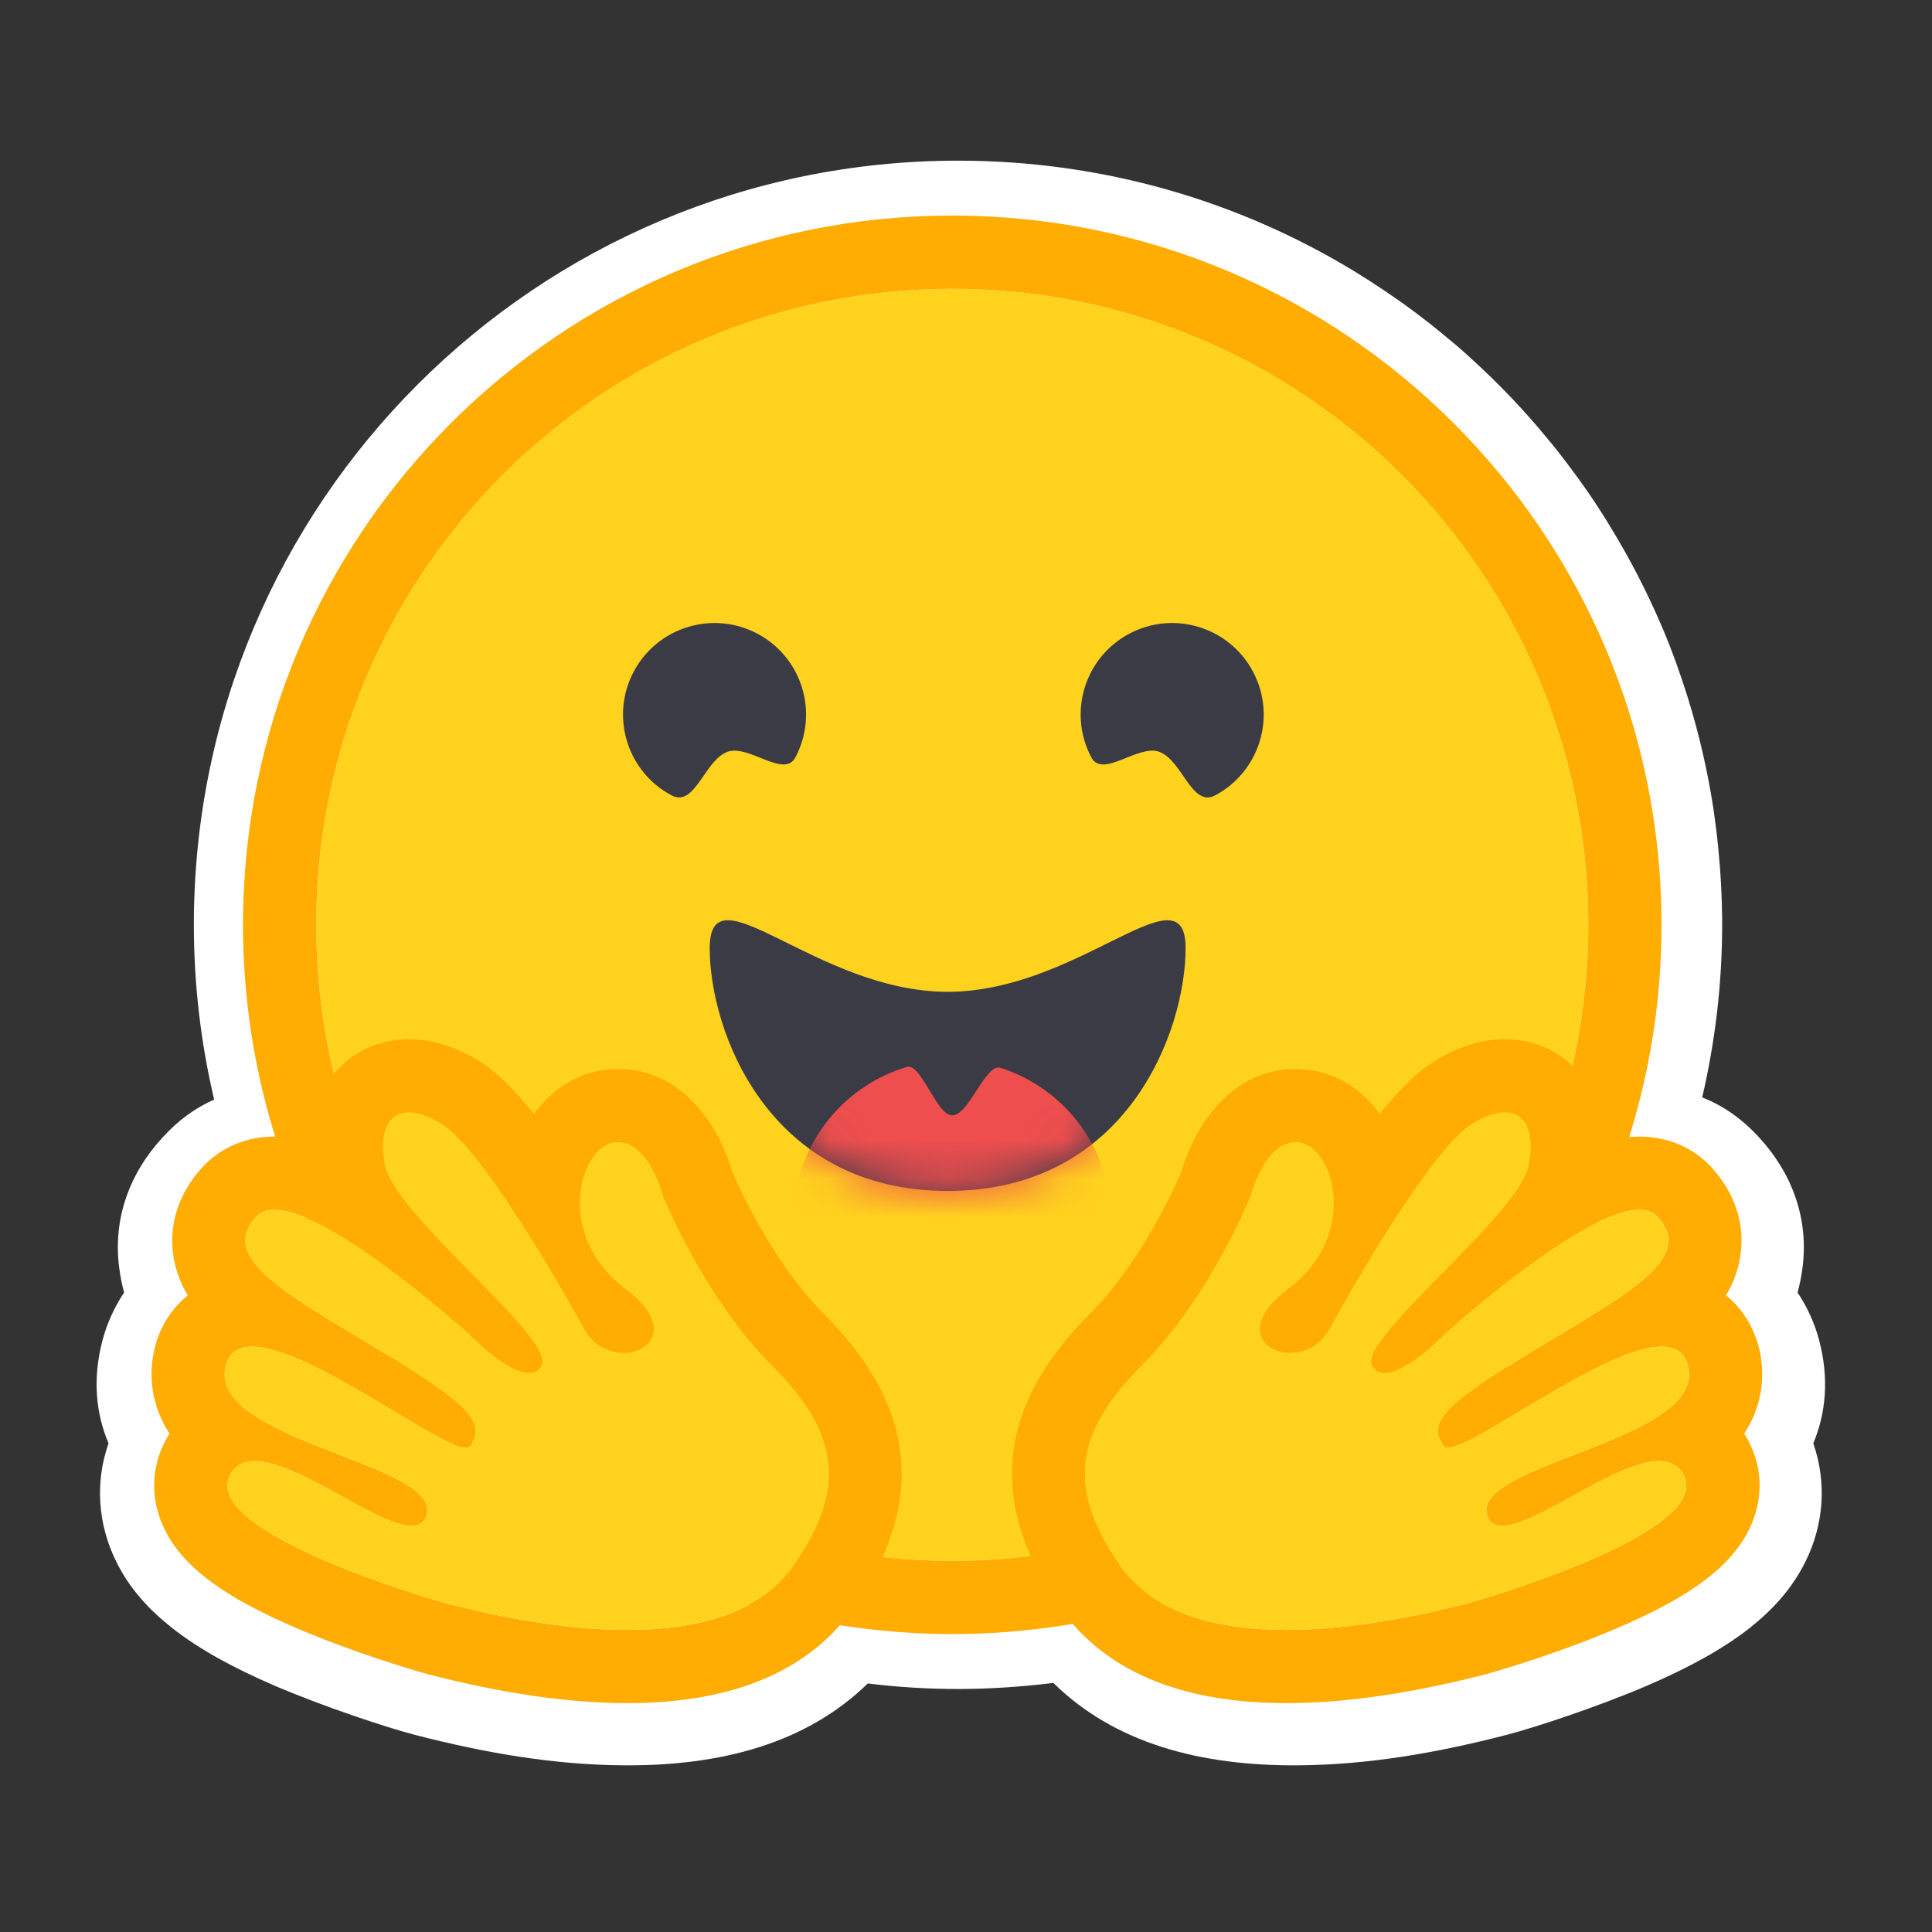 <svg width="50" height="50" viewBox="0 0 50 50" fill="none" xmlns="http://www.w3.org/2000/svg">
<rect x="0" y="0" width="50" height="50" fill="#333333" stroke="none"/>
<g clip-path="url(#clip0_29367_37416)">
<path d="M46.928 37.354C47.283 38.377 47.198 39.466 46.725 40.414C46.383 41.105 45.896 41.641 45.299 42.119C44.579 42.687 43.684 43.17 42.603 43.635C41.315 44.184 39.742 44.7 39.023 44.89C37.18 45.368 35.408 45.672 33.613 45.686C31.046 45.709 28.834 45.103 27.261 43.554C26.446 43.654 25.622 43.711 24.793 43.711C24.007 43.711 23.23 43.663 22.458 43.568C20.88 45.108 18.678 45.709 16.12 45.686C14.325 45.672 12.553 45.368 10.706 44.89C9.99 44.7 8.418 44.184 7.129 43.635C6.049 43.17 5.154 42.687 4.439 42.119C3.837 41.641 3.349 41.105 3.008 40.414C2.539 39.466 2.449 38.377 2.809 37.354C2.478 36.572 2.392 35.677 2.653 34.687C2.771 34.237 2.966 33.82 3.212 33.45C3.16 33.256 3.117 33.057 3.089 32.839C2.909 31.541 3.359 30.357 4.207 29.438C4.624 28.979 5.074 28.662 5.542 28.458C5.197 26.989 5.017 25.478 5.017 23.934C5.017 13.011 13.87 4.158 24.793 4.158C28.545 4.158 32.055 5.2 35.048 7.019C35.588 7.351 36.119 7.706 36.626 8.085C36.877 8.274 37.128 8.468 37.369 8.672C37.616 8.871 37.857 9.079 38.089 9.293C38.79 9.932 39.449 10.619 40.05 11.353C40.254 11.595 40.448 11.846 40.638 12.102C41.021 12.608 41.377 13.134 41.703 13.679C42.201 14.494 42.637 15.346 43.016 16.232C43.267 16.824 43.485 17.43 43.679 18.051C43.968 18.979 44.19 19.936 44.342 20.922C44.389 21.248 44.432 21.58 44.465 21.912C44.531 22.575 44.569 23.247 44.569 23.934C44.569 25.459 44.389 26.956 44.053 28.401C44.574 28.605 45.067 28.936 45.526 29.438C46.374 30.357 46.824 31.546 46.644 32.844C46.616 33.057 46.573 33.256 46.521 33.45C46.767 33.82 46.961 34.237 47.08 34.687C47.34 35.677 47.255 36.572 46.928 37.354Z" fill="white"/>
<path d="M24.644 40.395C33.735 40.395 41.105 33.025 41.105 23.934C41.105 14.843 33.735 7.474 24.644 7.474C15.553 7.474 8.184 14.843 8.184 23.934C8.184 33.025 15.553 40.395 24.644 40.395Z" fill="#FFD21E"/>
<path d="M41.105 23.934C41.105 14.843 33.735 7.474 24.644 7.474C15.553 7.474 8.184 14.843 8.184 23.934C8.184 33.025 15.553 40.395 24.644 40.395C33.735 40.395 41.105 33.025 41.105 23.934ZM6.289 23.934C6.289 13.797 14.507 5.579 24.644 5.579C34.782 5.579 43 13.797 43 23.934C43 34.072 34.782 42.289 24.644 42.289C14.507 42.289 6.289 34.072 6.289 23.934Z" fill="#FFAC03"/>
<path d="M29.994 19.454C30.598 19.667 30.838 20.908 31.448 20.584C32.603 19.97 33.041 18.536 32.427 17.381C31.813 16.226 30.379 15.787 29.224 16.401C28.069 17.015 27.631 18.45 28.245 19.604C28.535 20.15 29.454 19.263 29.994 19.454Z" fill="#3A3B45"/>
<path d="M18.834 19.454C18.23 19.667 17.99 20.908 17.38 20.584C16.225 19.97 15.787 18.536 16.401 17.381C17.015 16.226 18.449 15.787 19.604 16.401C20.759 17.015 21.198 18.45 20.583 19.604C20.294 20.15 19.374 19.263 18.834 19.454Z" fill="#3A3B45"/>
<path d="M24.525 30.821C29.181 30.821 30.683 26.67 30.683 24.539C30.683 23.431 29.938 23.78 28.746 24.37C27.643 24.916 26.159 25.668 24.525 25.668C21.124 25.668 18.367 22.407 18.367 24.539C18.367 26.67 19.869 30.821 24.525 30.821Z" fill="#3A3B45"/>
<mask id="mask0_29367_37416" style="mask-type:luminance" maskUnits="userSpaceOnUse" x="18" y="23" width="13" height="8">
<path d="M24.525 30.821C29.181 30.821 30.683 26.67 30.683 24.539C30.683 23.431 29.938 23.78 28.746 24.37C27.643 24.916 26.159 25.668 24.525 25.668C21.124 25.668 18.367 22.407 18.367 24.539C18.367 26.67 19.869 30.821 24.525 30.821Z" fill="white"/>
</mask>
<g mask="url(#mask0_29367_37416)">
<path d="M24.643 35.658C26.912 35.658 28.752 33.819 28.752 31.55C28.752 29.782 27.636 28.276 26.07 27.696C26.013 27.675 25.954 27.654 25.895 27.636C25.501 27.509 25.08 28.866 24.643 28.866C24.235 28.866 23.841 27.501 23.469 27.612C21.773 28.117 20.535 29.689 20.535 31.55C20.535 33.819 22.375 35.658 24.643 35.658Z" fill="#EF4E4E"/>
</g>
<g style="mix-blend-mode:multiply">
<path d="M35.778 21.684C36.628 21.684 37.317 20.995 37.317 20.145C37.317 19.294 36.628 18.605 35.778 18.605C34.928 18.605 34.238 19.294 34.238 20.145C34.238 20.995 34.928 21.684 35.778 21.684Z" fill="#FFD21E"/>
</g>
<g style="mix-blend-mode:multiply">
<path d="M13.75 21.684C14.601 21.684 15.29 20.995 15.29 20.145C15.29 19.294 14.601 18.605 13.75 18.605C12.9 18.605 12.211 19.294 12.211 20.145C12.211 20.995 12.9 21.684 13.75 21.684Z" fill="#FFD21E"/>
</g>
<path d="M10.583 26.895C9.816 26.895 9.13 27.21 8.653 27.781C8.357 28.135 8.048 28.705 8.023 29.559C7.701 29.467 7.392 29.415 7.103 29.415C6.369 29.415 5.706 29.697 5.237 30.208C4.634 30.864 4.367 31.67 4.483 32.477C4.539 32.861 4.667 33.205 4.859 33.524C4.454 33.851 4.156 34.307 4.012 34.855C3.9 35.285 3.784 36.179 4.387 37.101C4.349 37.161 4.313 37.224 4.279 37.288C3.917 37.977 3.893 38.755 4.214 39.48C4.699 40.578 5.906 41.444 8.248 42.372C9.706 42.95 11.039 43.32 11.051 43.323C12.978 43.823 14.721 44.077 16.23 44.077C19.003 44.077 20.988 43.227 22.13 41.552C23.969 38.855 23.706 36.388 21.327 34.01C20.01 32.694 19.135 30.754 18.952 30.328C18.585 29.067 17.613 27.666 15.997 27.666C15.861 27.666 15.723 27.677 15.588 27.698C14.88 27.809 14.261 28.217 13.819 28.83C13.342 28.237 12.879 27.765 12.46 27.499C11.828 27.098 11.197 26.895 10.583 26.895ZM10.583 28.79C10.824 28.79 11.12 28.892 11.445 29.099C12.455 29.74 14.405 33.091 15.119 34.395C15.358 34.831 15.767 35.016 16.135 35.016C16.865 35.016 17.436 34.29 16.202 33.367C14.346 31.979 14.997 29.709 15.883 29.57C15.922 29.564 15.96 29.561 15.997 29.561C16.802 29.561 17.157 30.948 17.157 30.948C17.157 30.948 18.199 33.563 19.987 35.35C21.776 37.138 21.868 38.573 20.565 40.485C19.676 41.788 17.974 42.182 16.23 42.182C14.421 42.182 12.566 41.758 11.527 41.489C11.476 41.476 5.155 39.69 5.956 38.171C6.09 37.916 6.312 37.813 6.591 37.813C7.718 37.813 9.769 39.491 10.65 39.491C10.848 39.491 10.986 39.407 11.043 39.203C11.419 37.855 5.332 37.288 5.845 35.336C5.935 34.991 6.181 34.851 6.526 34.851C8.015 34.851 11.358 37.471 12.058 37.471C12.112 37.471 12.15 37.456 12.171 37.422C12.522 36.856 12.33 36.46 9.856 34.963C7.382 33.465 5.645 32.564 6.633 31.489C6.746 31.365 6.907 31.31 7.103 31.31C8.605 31.31 12.154 34.54 12.154 34.54C12.154 34.54 13.112 35.536 13.691 35.536C13.824 35.536 13.937 35.484 14.014 35.354C14.425 34.661 10.2 31.459 9.961 30.138C9.8 29.243 10.075 28.79 10.583 28.79Z" fill="#FFAC03"/>
<path d="M20.563 40.485C21.866 38.573 21.774 37.138 19.985 35.35C18.197 33.563 17.156 30.948 17.156 30.948C17.156 30.948 16.767 29.43 15.881 29.57C14.995 29.709 14.345 31.979 16.2 33.367C18.056 34.755 15.831 35.698 15.117 34.395C14.403 33.091 12.454 29.74 11.443 29.099C10.433 28.458 9.721 28.817 9.959 30.138C10.198 31.459 14.424 34.661 14.012 35.354C13.601 36.047 12.152 34.54 12.152 34.54C12.152 34.54 7.618 30.414 6.631 31.489C5.644 32.564 7.38 33.465 9.854 34.963C12.328 36.46 12.52 36.856 12.169 37.422C11.818 37.989 6.356 33.384 5.843 35.336C5.331 37.288 11.417 37.855 11.041 39.202C10.666 40.551 6.754 36.652 5.954 38.171C5.153 39.69 11.474 41.476 11.525 41.489C13.567 42.019 18.752 43.141 20.563 40.485Z" fill="#FFD21E"/>
<path d="M38.944 26.895C39.711 26.895 40.397 27.21 40.875 27.781C41.17 28.135 41.479 28.705 41.504 29.559C41.826 29.467 42.135 29.415 42.424 29.415C43.158 29.415 43.822 29.697 44.291 30.208C44.893 30.864 45.161 31.67 45.044 32.477C44.989 32.861 44.86 33.205 44.669 33.524C45.073 33.851 45.371 34.307 45.515 34.855C45.628 35.285 45.743 36.179 45.14 37.101C45.178 37.161 45.214 37.224 45.248 37.288C45.611 37.977 45.634 38.755 45.314 39.48C44.828 40.578 43.622 41.444 41.279 42.372C39.821 42.95 38.488 43.32 38.476 43.323C36.549 43.823 34.806 44.077 33.298 44.077C30.525 44.077 28.54 43.227 27.397 41.552C25.558 38.855 25.821 36.388 28.2 34.01C29.517 32.694 30.393 30.754 30.575 30.328C30.943 29.067 31.915 27.666 33.53 27.666C33.666 27.666 33.804 27.677 33.94 27.698C34.647 27.809 35.266 28.217 35.708 28.83C36.185 28.237 36.648 27.765 37.067 27.499C37.699 27.098 38.331 26.895 38.944 26.895ZM38.944 28.79C38.703 28.79 38.408 28.892 38.082 29.099C37.072 29.74 35.122 33.091 34.408 34.395C34.169 34.831 33.761 35.016 33.392 35.016C32.662 35.016 32.092 34.29 33.326 33.367C35.181 31.979 34.53 29.709 33.645 29.57C33.606 29.564 33.567 29.561 33.53 29.561C32.725 29.561 32.37 30.948 32.37 30.948C32.37 30.948 31.329 33.563 29.54 35.35C27.751 37.138 27.659 38.573 28.963 40.485C29.852 41.788 31.554 42.182 33.298 42.182C35.107 42.182 36.961 41.758 38.001 41.489C38.052 41.476 44.372 39.69 43.572 38.171C43.437 37.916 43.215 37.813 42.936 37.813C41.809 37.813 39.758 39.491 38.877 39.491C38.68 39.491 38.541 39.407 38.484 39.203C38.108 37.855 44.195 37.288 43.682 35.336C43.592 34.991 43.346 34.851 43.002 34.851C41.512 34.851 38.17 37.471 37.469 37.471C37.416 37.471 37.377 37.456 37.356 37.422C37.005 36.856 37.198 36.46 39.672 34.963C42.146 33.465 43.882 32.564 42.895 31.489C42.781 31.365 42.62 31.31 42.424 31.31C40.922 31.31 37.373 34.54 37.373 34.54C37.373 34.54 36.416 35.536 35.836 35.536C35.703 35.536 35.59 35.484 35.513 35.354C35.102 34.661 39.328 31.459 39.566 30.138C39.727 29.243 39.453 28.79 38.944 28.79Z" fill="#FFAC03"/>
<path d="M28.96 40.485C27.657 38.573 27.749 37.138 29.538 35.35C31.327 33.563 32.368 30.948 32.368 30.948C32.368 30.948 32.757 29.43 33.642 29.57C34.528 29.709 35.179 31.979 33.323 33.367C31.468 34.755 33.693 35.698 34.407 34.395C35.12 33.091 37.069 29.74 38.08 29.099C39.091 28.458 39.802 28.817 39.564 30.138C39.326 31.459 35.1 34.661 35.511 35.354C35.922 36.047 37.371 34.54 37.371 34.54C37.371 34.54 41.905 30.414 42.892 31.489C43.88 32.564 42.144 33.465 39.67 34.963C37.195 36.46 37.003 36.856 37.354 37.422C37.706 37.989 43.167 33.384 43.68 35.336C44.193 37.288 38.106 37.855 38.482 39.202C38.858 40.551 42.769 36.652 43.569 38.171C44.37 39.69 38.05 41.476 37.998 41.489C35.957 42.019 30.772 43.141 28.96 40.485Z" fill="#FFD21E"/>
</g>
<defs>
<clipPath id="clip0_29367_37416">
<rect width="45" height="41.684" fill="white" transform="translate(2.5 4.158)"/>
</clipPath>
</defs>
</svg>

